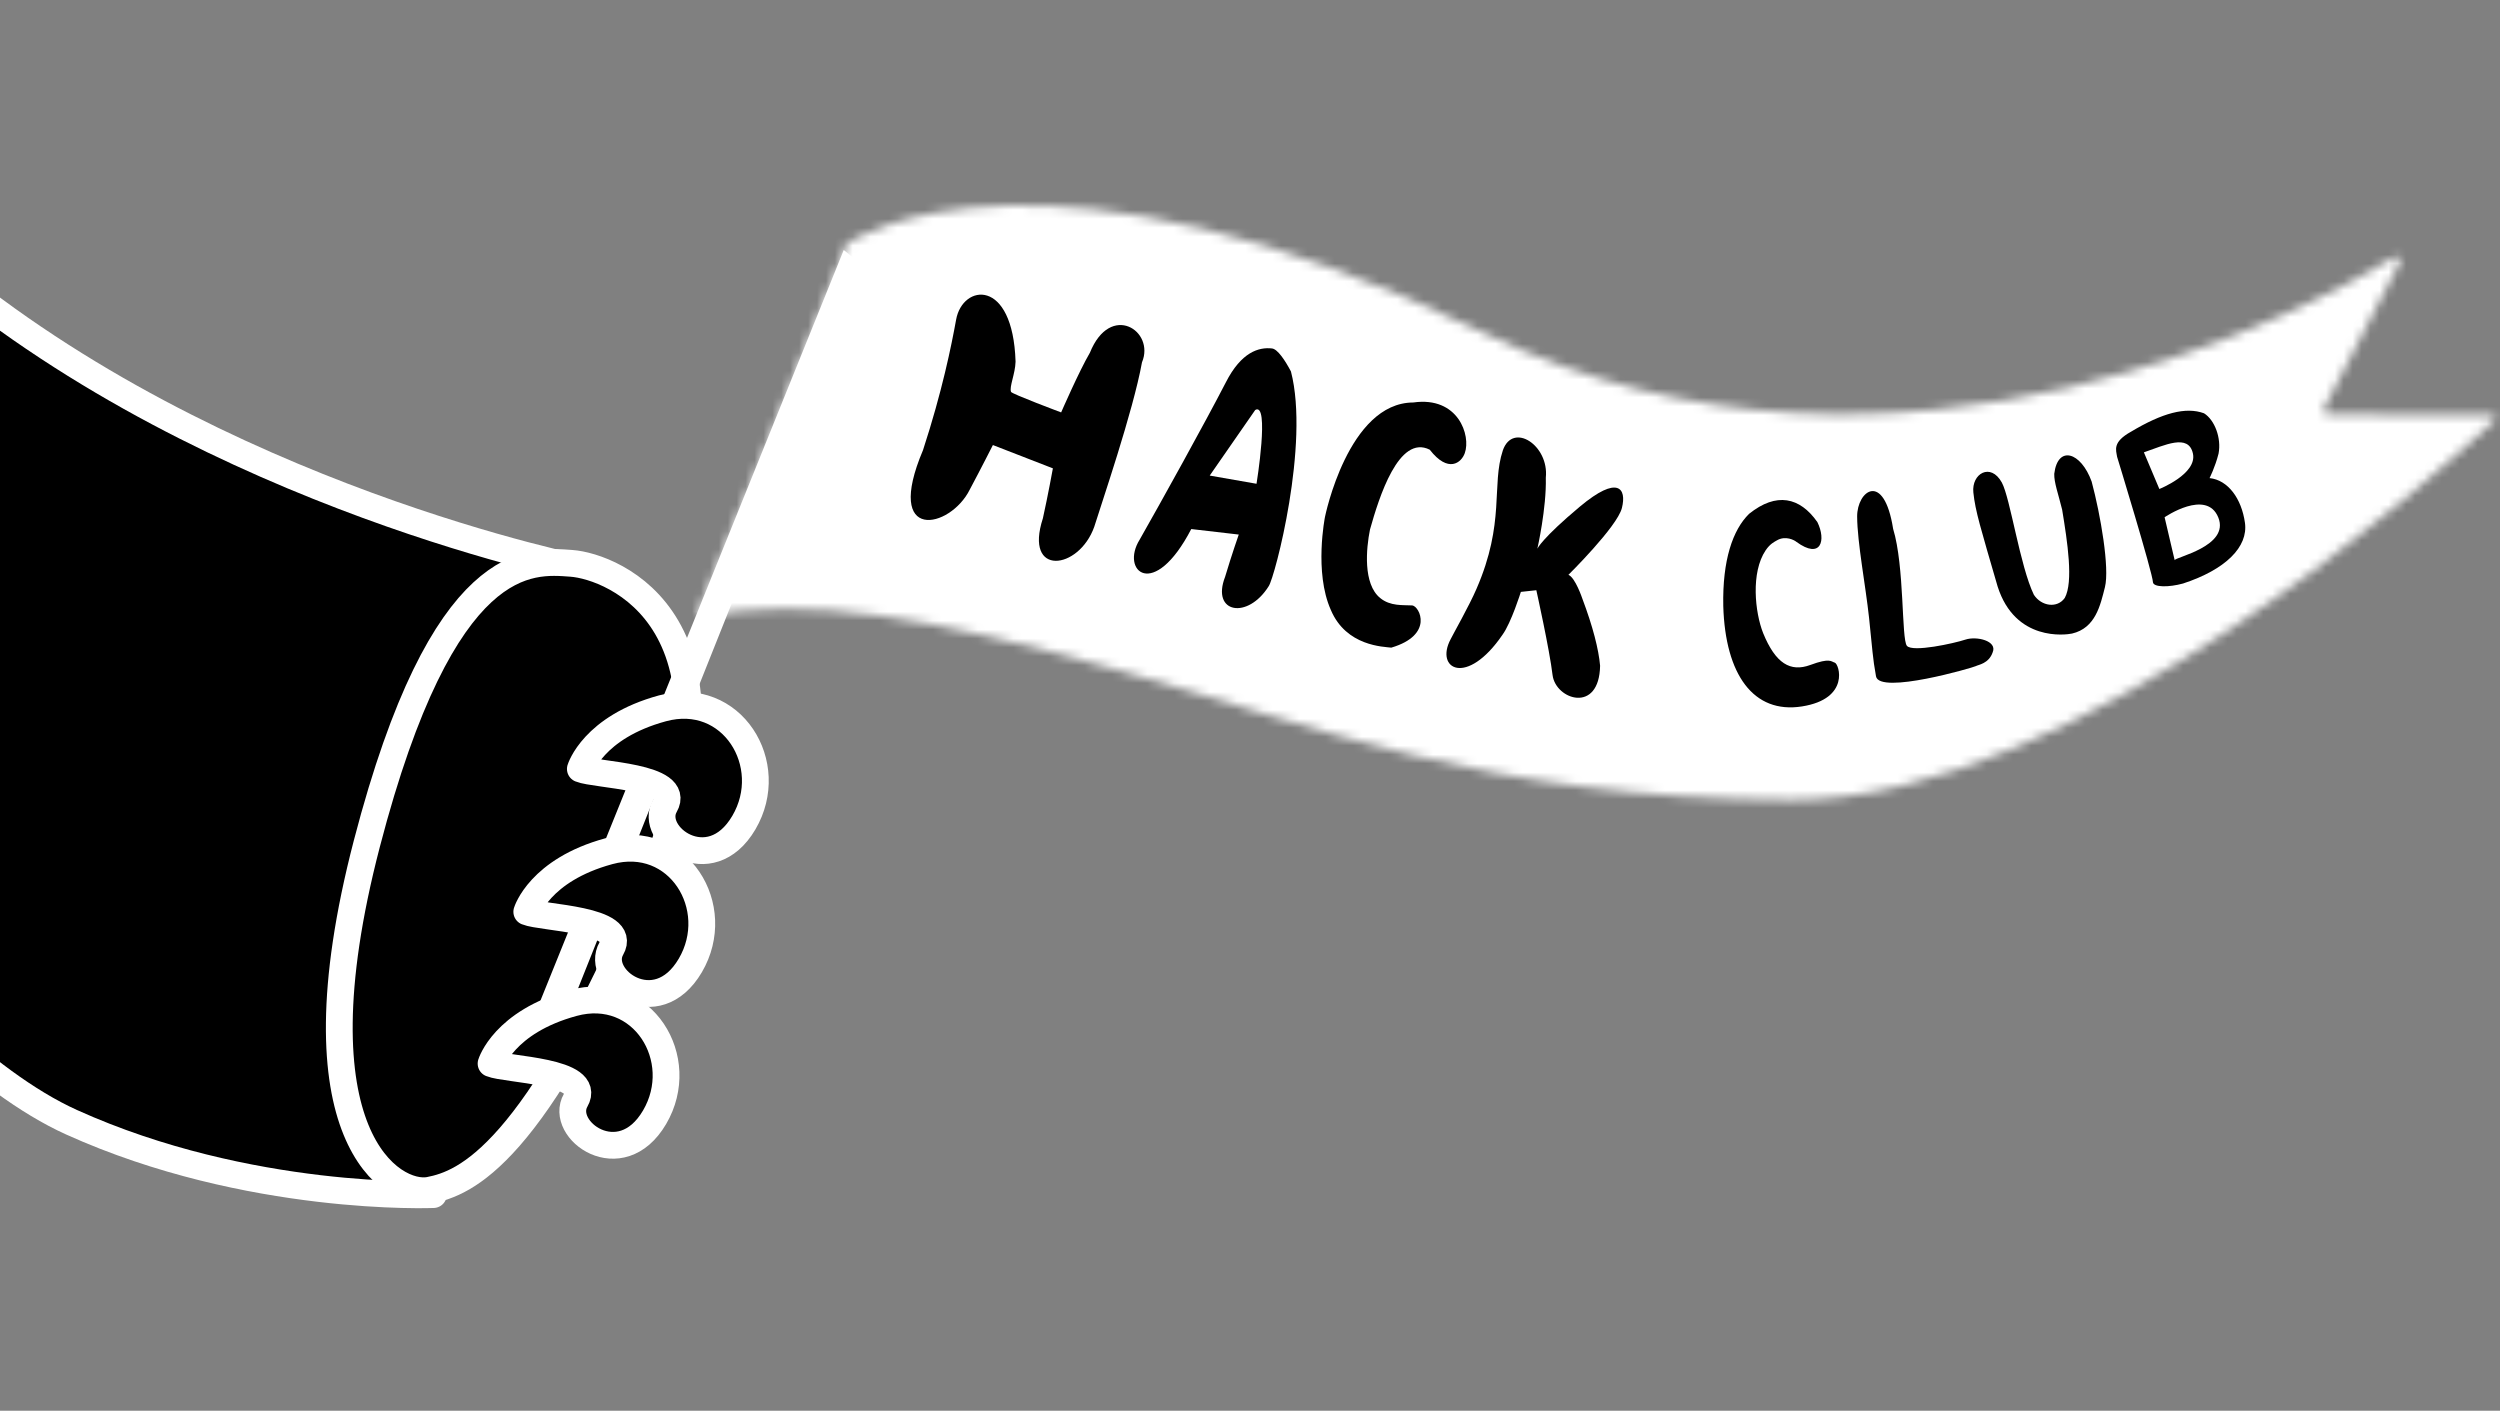 <svg fill="none" height="158" viewBox="0 0 280 158" width="280" xmlns="http://www.w3.org/2000/svg" xmlns:xlink="http://www.w3.org/1999/xlink">
  <rect x="0" y="0" width="280" height="158" fill="#808080" stroke="none"/>
  <clipPath id="a">
    <path d="m0 0h280v157.5h-280z" />
  </clipPath>
  <mask id="b" fill="#fff">
    <path clip-rule="evenodd" d="m94.794 27.306c1.435-.965 22.374-13.788 71.52 10.038 46.422 22.507 93.441-3.394 101.893-8.576.28-.172.747.275.595.566l-8.543 16.455c-.135.259.047.569.339.574 2.203.04 9.886.162 18.489.085.356-.004.557.404.296.647-5.801 5.427-46.742 42.626-78.758 42.488-34.536-.149-53.204-8.297-75.262-14.493-21.721-6.101-34.048-8.243-47.363-6.091 0 0 13.211-32.164 16.141-39.974.409-1.091.646-1.715.653-1.72z" fill="#fff" fill-rule="evenodd" />
  </mask>
  <g clip-path="url(#a)">
    <!-- arm rectangle -->
    <path clip-rule="evenodd" d="m-36 79.737s1.698 2.127 4.557 5.544c10.188 12.173 23.813 33.368 39.302 40.406 19.837 9.013 40.432 8.349 40.432 8.349s13.883-71.865 14.592-70.734c.708 1.13-24.322-9.866-37.515-13.219-13.193-3.353-28.137-16.052-32.167-20.083" fill="#000" fill-rule="evenodd" />
    <path d="m-36 79.885s24.137 36.822 44.007 45.803c19.869 8.981 40.533 8.107 40.533 8.107l17.253-69.952s-41.63-8.052-72.444-33.842" stroke="#fff" stroke-linecap="square" stroke-linejoin="round" stroke-width="3" />
    <g clip-rule="evenodd" fill-rule="evenodd">
      <path d="m63.996 63.094c-4.584-.33-14.354-1.485-22.91 31.395-8.556 32.88 2.97 39.598 7 38.82 4.03-.778 11.809-3.889 24.395-33.728 12.586-29.84-3.901-36.157-8.485-36.486z" fill="#000" stroke="#fff" stroke-linecap="round" stroke-linejoin="round" stroke-width="3" />
      <path d="m94.794 27.306c1.435-.965 22.374-13.788 71.52 10.038 46.422 22.507 93.441-3.394 101.893-8.576.28-.172.747.275.595.566l-8.543 16.455c-.135.259.047.569.339.574 2.203.04 9.886.162 18.489.085.356-.004.557.404.296.647-5.801 5.427-46.742 42.626-78.758 42.488-34.536-.149-53.204-8.297-75.262-14.493-21.721-6.101-34.048-8.243-47.363-6.091 0 0 13.211-32.164 16.141-39.974.409-1.091.646-1.715.653-1.72z" fill="white" mask="url(#b)" stroke="#fff" stroke-width="6" />
      <!-- letters -->
      <path d="m107.087 35.793c-.537 2.961-1.565 8.047-3.708 14.616-4.437 10.472 3.061 8.793 5.224 4.444 1.282-2.401 2.601-5.008 2.601-5.008l6.719 2.61s-.555 3.063-1.12 5.596c-2.142 6.569 4.025 5.806 5.751.954.77-2.496 4.35-12.914 5.349-18.428 1.485-3.525-3.532-6.77-5.834-1.074-1.226 2.095-3.221 6.686-3.221 6.686s-5.548-2.077-5.613-2.3c-.215-.567.473-2.023.508-3.388-.297-9.445-5.934-8.69-6.656-4.708z" fill="#000" />
      <path d="m137.292 42.83c1.728-3.403 3.697-3.967 5.159-3.805.632.055 1.484 1.342 2.135 2.578 2.113 8.128-1.802 23.044-2.487 24.044-2.359 3.775-6.468 3.041-4.888-1.041.74-2.481 1.531-4.736 1.531-4.736l-5.32-.617c-4.217 8.107-7.962 4.688-5.78 1.188 2.335-4.102 7.313-13.082 9.65-17.611zm-1.804 10.435 5.243.918s1.497-9.232-.146-8.264z" fill="#000" />
      <path d="m164.057 50.746c.702-1.954-.722-6.385-5.769-5.668-7.306.021-9.889 12.81-9.889 12.81s-1.242 6.194.656 10.428c1.724 4.082 5.949 4.113 6.769 4.22 4.801-1.421 3.173-4.623 2.353-4.729-1.043-.058-2.46.107-3.599-.831-1.933-1.571-1.57-5.537-1.139-7.668 1.006-3.584 3.22-10.7 6.693-8.942 2.077 2.678 3.548 1.458 3.925.381z" fill="#000" />
      <path d="m168.318 50.446c-1.302 3.917.29 8.056-2.953 15.51-.775 1.821-2.667 5.158-2.892 5.631-1.793 3.363 1.811 5.365 5.816-.508.971-1.343 2.048-4.787 2.048-4.787l1.732-.187s1.484 6.664 1.82 9.517c.36 2.754 5.229 4.34 5.322-1.061-.166-1.852-.8-4.358-1.999-7.543 0 0-.783-2.333-1.549-2.638 0 0 5.463-5.386 5.99-7.484.553-2.197-.431-3.73-4.701-.16-4.268 3.57-4.767 4.716-4.767 4.716s1.031-4.519.946-7.947c.384-3.623-3.688-6.28-4.813-3.062z" fill="#000" />
      <path d="m195.897 57.549c-1.833 1.802-2.996 5.193-2.89 10.332.221 7.672 3.38 12.093 8.81 11.239 5.431-.855 4.17-4.776 3.671-4.907-.4-.106-.499-.566-2.727.261-2.23.827-3.901-.157-5.29-3.568-.916-2.308-1.399-6.785.286-9.278.503-.738.978-.939 1.229-1.091 1.003-.606 2.026-.01 2.201.144 2.793 2.041 3.351-.204 2.359-2.206-1.965-2.802-4.589-3.383-7.649-.926z" fill="#000" />
      <path d="m208 57.857c-.014-2.912 3.002-5.144 4.03 1.372 1.288 4.213.92 12.346 1.543 13.102.624.756 5.291-.275 6.555-.695 1.263-.418 3.586.149 3.056 1.411-.432 1.289-1.636 1.406-1.887 1.556-.25.151-10.801 3.228-11.184 1.147-.382-2.082-.403-3.038-.782-6.581-.379-3.545-1.317-8.399-1.331-11.311z" fill="#000" />
      <path d="m221.016 55.156c-.22-2.106 1.932-3.383 3.187-1.117.952 1.756 2.036 9.371 3.59 12.576.853 1.299 2.62 1.541 3.459.356.992-1.793.301-6.285-.292-9.89-.423-1.727-.914-3.048-.884-4.011.391-3.242 2.989-2.462 4.189.868.997 3.709 2.025 9.699 1.487 11.825-.513 2.024-1.053 4.581-3.682 5.195-.683.147-6.368.942-8.34-5.284-1.896-6.53-2.494-8.411-2.714-10.517z" fill="#000" />
      <path d="m238.676 48.35c3.504-2.097 6.128-2.81 8.173-2.062 1.195.741 1.962 2.769 1.631 4.51-.38 1.514-1.01 2.748-1.01 2.748 2.073.218 3.582 2.294 3.964 5.003.383 2.709-2.179 5.246-6.929 6.803-1.6.443-3.297.43-3.371-.126-.046-1.088-4.017-14.057-4.017-14.057-.122-.785-.543-1.647 1.559-2.82zm1.439 2.311 1.733 4.107s4.251-1.687 3.761-3.965c-.492-2.278-3.168-.933-5.494-.141zm2.32 7.27s1.18 5.039 1.131 4.811c-.024-.329 6.195-1.54 4.883-4.785-1.312-3.244-6.014-.026-6.014-.026z" fill="#000" />
    </g>
    <!-- flag handle -->
    <path d="m94.5 28-36.5 90.327h3.699l35.254-88.327z" fill="white" />
    <!-- claws -->
    <path d="m65 86.123c1.697.707 11.384.778 9.475 4.101-1.909 3.323 5.02 8.414 8.839 1.909s-1.343-14.92-9.122-12.799c-7.778 2.121-9.192 6.788-9.192 6.788z" style="fill-rule:evenodd;clip-rule:evenodd;fill:#000;stroke:#fff;stroke-width:3;stroke-linecap:round;stroke-linejoin:round" />
    <path d="m59 102.122c1.697.707 11.384.778 9.475 4.102-1.909 3.323 5.02 8.414 8.839 1.909 3.818-6.506-1.344-14.92-9.122-12.799-7.778 2.121-9.192 6.788-9.192 6.788z" style="fill-rule:evenodd;clip-rule:evenodd;fill:#000;stroke:#fff;stroke-width:3;stroke-linecap:round;stroke-linejoin:round" />
    <path d="m55 119.122c1.697.707 11.384.778 9.475 4.102-1.909 3.323 5.02 8.414 8.839 1.909 3.818-6.506-1.344-14.92-9.122-12.799-7.778 2.121-9.192 6.788-9.192 6.788z" style="fill-rule:evenodd;clip-rule:evenodd;fill:#000;stroke:#fff;stroke-width:3;stroke-linecap:round;stroke-linejoin:round" />
  </g>
</svg>